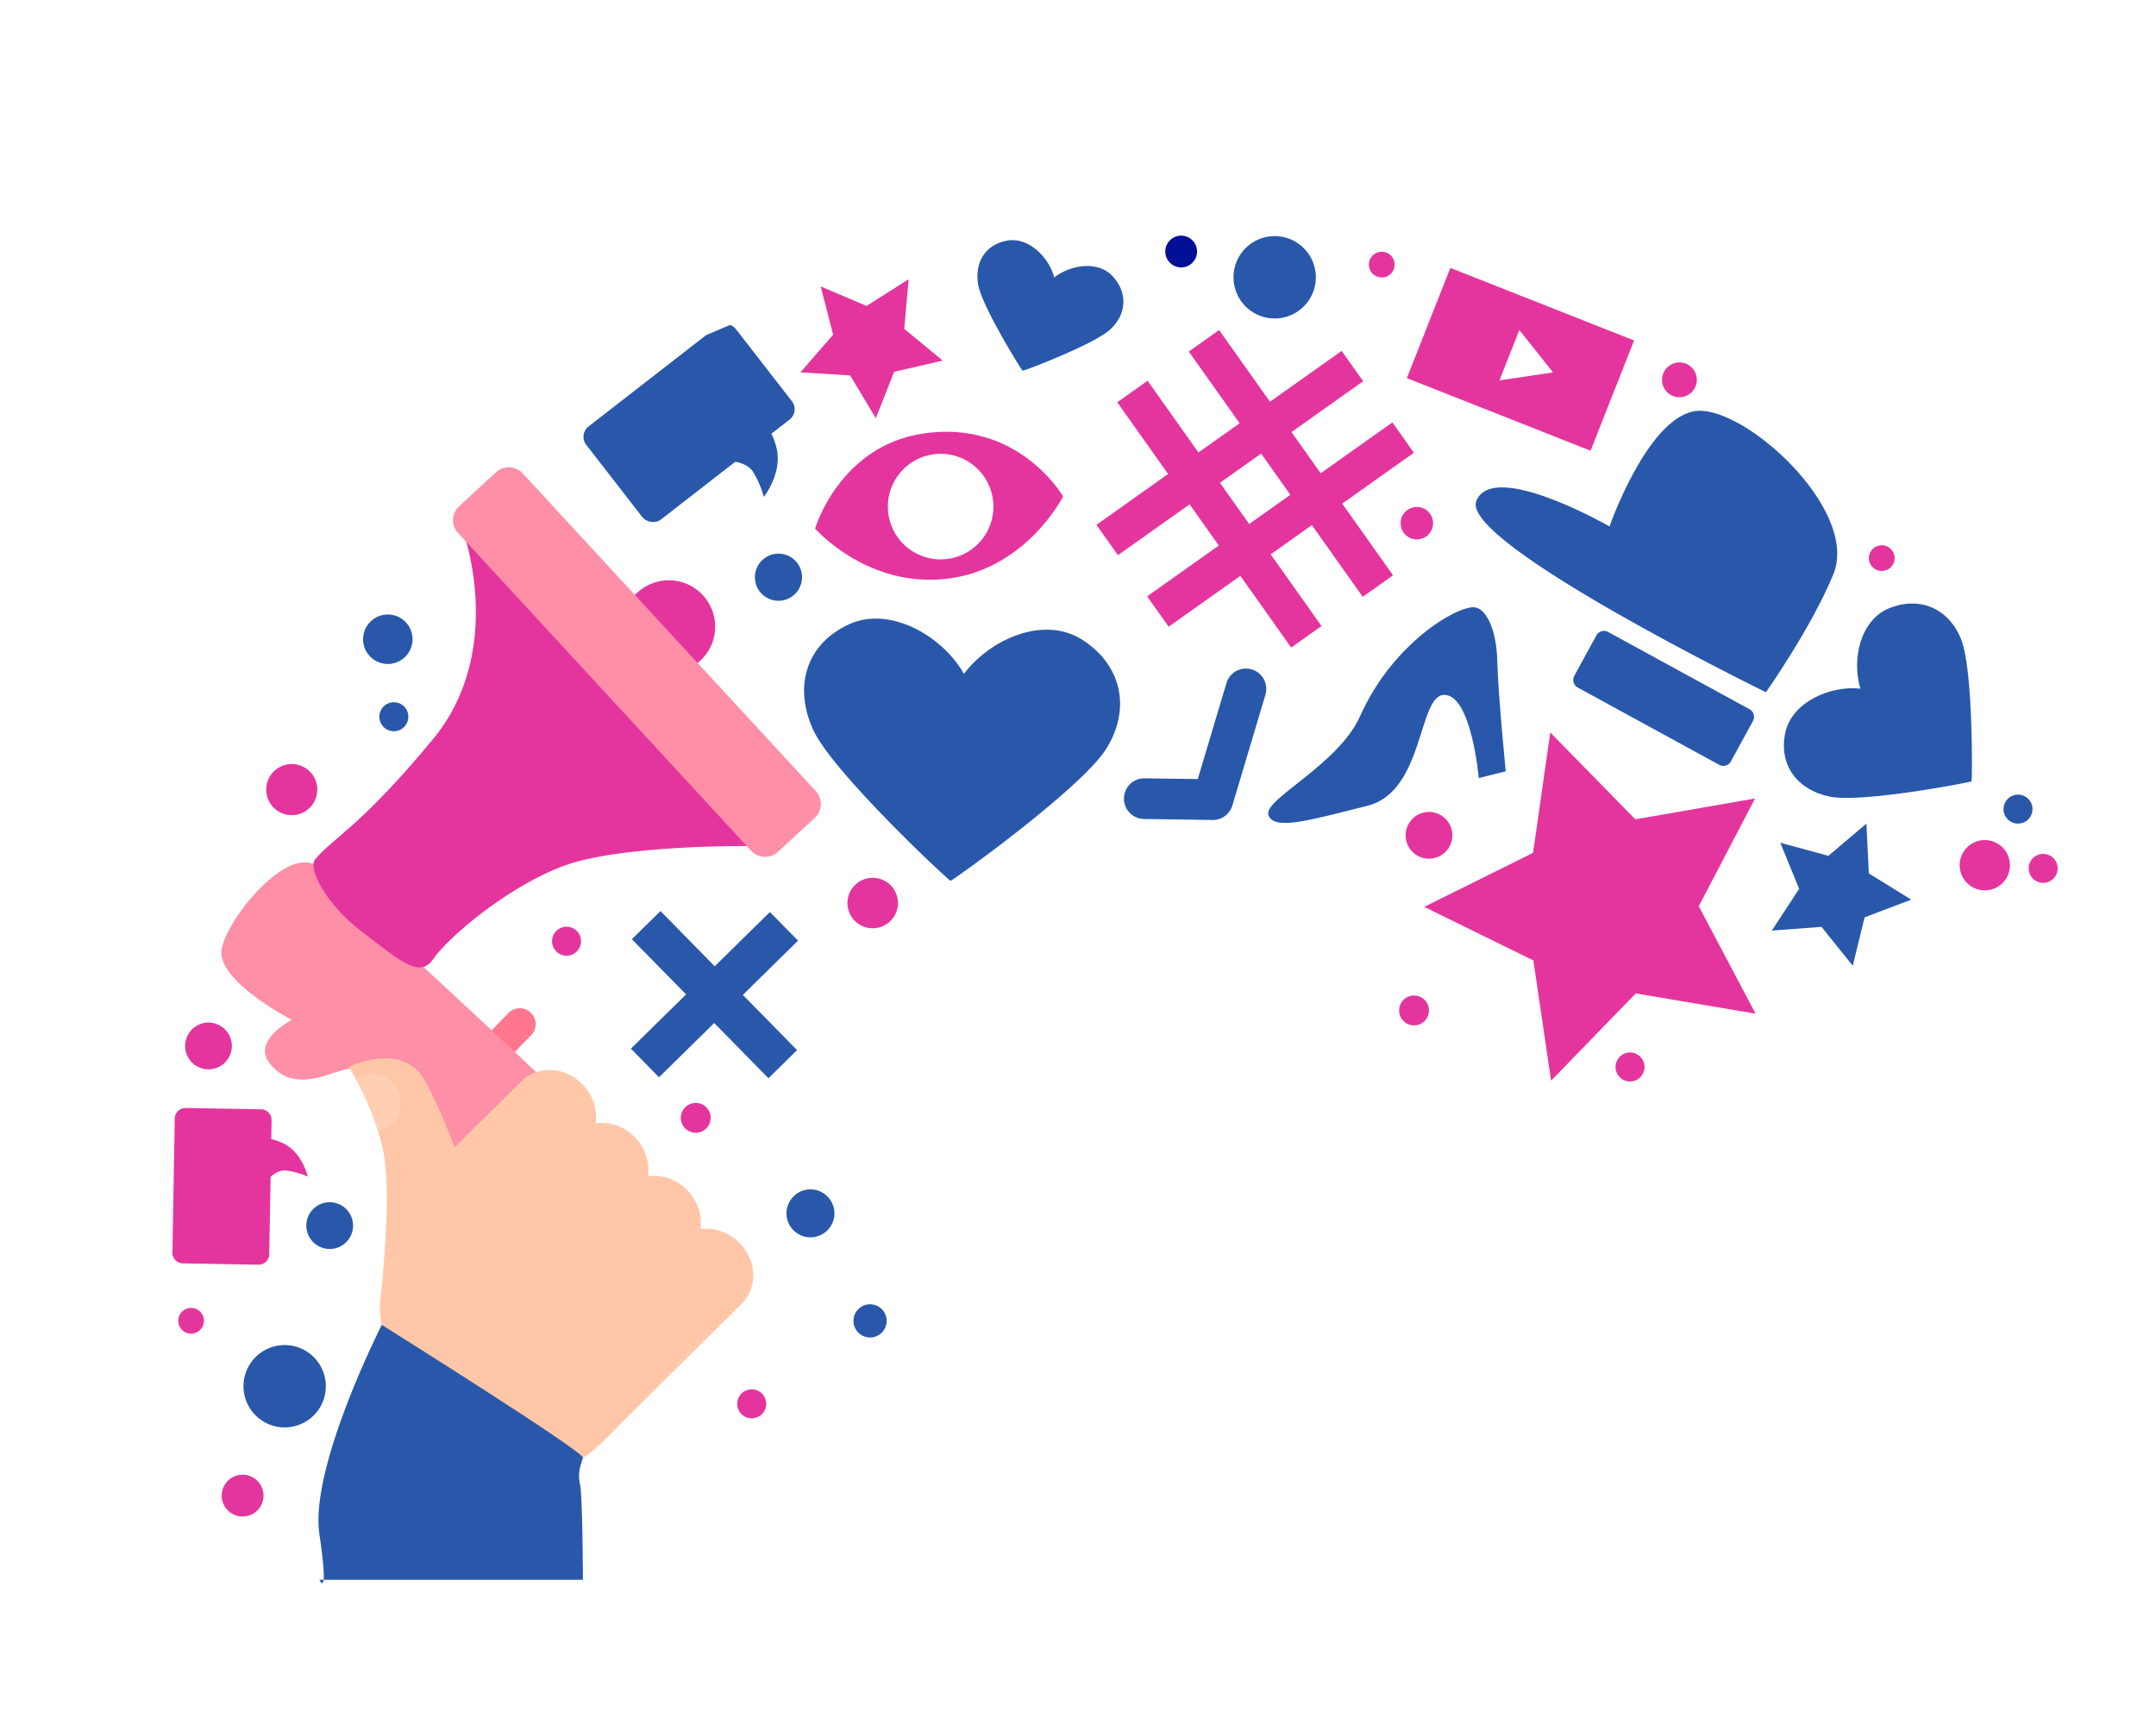 <?xml version="1.0" encoding="UTF-8"?> <svg xmlns="http://www.w3.org/2000/svg" xmlns:xlink="http://www.w3.org/1999/xlink" width="780" height="624" viewBox="0 0 780 624"><rect x="0" y="0" width="780" height="624" fill="#333333" stroke="none"/><defs><clipPath id="a"><rect width="700.694" height="379.344" fill="none"></rect></clipPath><clipPath id="b"><path d="M55.188,76.433s2.811,16.439-.5,33.042S31.659,160.32,31.659,160.32L77.621,148s2.93-40.782.864-56.736c-1.809-13.989-18.356-14.85-22.405-14.85-.568,0-.892.018-.892.018" transform="translate(-31.659 -76.415)" fill="none"></path></clipPath><clipPath id="c"><rect width="700.694" height="452.007" fill="none"></rect></clipPath><clipPath id="e"><rect width="780" height="624"></rect></clipPath></defs><g id="d" clip-path="url(#e)"><rect width="780" height="624" fill="#fff"></rect><g transform="matrix(0.921, -0.391, 0.391, 0.921, -44.588, 248.606)"><g clip-path="url(#a)"><path d="M189.84,120.537a7.355,7.355,0,0,1-4.855-.381L162.226,110.1a7.356,7.356,0,0,1,5.946-13.456l17.669,7.8L208.936,76.56a7.357,7.357,0,0,1,11.334,9.384L193.624,118.12a7.369,7.369,0,0,1-3.784,2.417" transform="translate(240.861 112.765)" fill="#2958aa"></path><rect width="14.507" height="70.47" transform="translate(215.725 190.537) rotate(-21.49)" fill="#2958aa"></rect><rect width="70.469" height="14.509" transform="translate(199.94 226.829) rotate(-21.5)" fill="#2958aa"></rect><path d="M219.6,66.732S195.9,86.809,167.178,77.051c-26.363-8.957-34.664-34.681-34.664-34.681S152.1,18.557,181.482,25.915C215.7,34.484,219.6,66.732,219.6,66.732" transform="translate(202.211 37.393)" fill="#e4359f"></path><path d="M180.193,52.383a19.082,19.082,0,1,1-13.236-23.517,19.081,19.081,0,0,1,13.236,23.517" transform="translate(217.8 42.965)" fill="#fff"></path><path d="M230.509,29.369a14.886,14.886,0,1,1-18.2-10.579,14.888,14.888,0,0,1,18.2,10.579" transform="translate(307.068 27.912)" fill="#2958aa"></path><path d="M38.037,120.091a14.886,14.886,0,1,1-18.2-10.579,14.889,14.889,0,0,1,18.2,10.579" transform="translate(13.362 166.348)" fill="#2958aa"></path><path d="M205.261,17.559a5.741,5.741,0,1,1-7.02-4.079,5.744,5.744,0,0,1,7.02,4.079" transform="translate(295.99 20.275)" fill="#021096"></path><path d="M138.346,38.91a8.516,8.516,0,1,1-10.412-6.052,8.514,8.514,0,0,1,10.412,6.052" transform="translate(185.55 49.703)" fill="#2958aa"></path><path d="M229.249,30.123a4.651,4.651,0,1,1-5.688-3.3,4.653,4.653,0,0,1,5.688,3.3" transform="translate(335.866 40.687)" fill="#e4359f"></path><path d="M278.712,96.761a4.65,4.65,0,1,1-5.686-3.3,4.647,4.647,0,0,1,5.686,3.3" transform="translate(411.347 142.374)" fill="#e4359f"></path><path d="M14.866,129.594a7.558,7.558,0,1,1-9.24-5.37,7.558,7.558,0,0,1,9.24,5.37" transform="translate(-0.001 189.174)" fill="#e4359f"></path><path d="M282.085,144.533a9.088,9.088,0,1,1-11.112-6.459,9.087,9.087,0,0,1,11.112,6.459" transform="translate(403.175 210.231)" fill="#e4359f"></path><path d="M74.714,34.634a5.239,5.239,0,1,1-6.406-3.723,5.239,5.239,0,0,1,6.406,3.723" transform="translate(98.287 46.901)" fill="#2958aa"></path><path d="M283.551,137.657a5.238,5.238,0,1,1-6.4-3.723,5.238,5.238,0,0,1,6.4,3.723" transform="translate(416.966 204.11)" fill="#2958aa"></path><path d="M84.914,73.868a5.238,5.238,0,1,1-6.4-3.723,5.238,5.238,0,0,1,6.4,3.723" transform="translate(113.854 106.771)" fill="#e4359f"></path><path d="M218.008,149.928a5.238,5.238,0,1,1-6.4-3.723,5.238,5.238,0,0,1,6.4,3.723" transform="translate(316.95 222.835)" fill="#e4359f"></path><path d="M283.551,146.873a5.238,5.238,0,1,1-6.4-3.723,5.238,5.238,0,0,1,6.4,3.723" transform="translate(416.966 218.173)" fill="#e4359f"></path><path d="M83.437,145.177a5.238,5.238,0,1,1-6.4-3.723,5.238,5.238,0,0,1,6.4,3.723" transform="translate(111.6 215.585)" fill="#e4359f"></path><path d="M42.846,99.206A8.451,8.451,0,1,1,32.515,93.2a8.451,8.451,0,0,1,10.331,6.007" transform="translate(40.018 141.786)" fill="#2958aa"></path><path d="M36.922,68.76a8.451,8.451,0,1,1-10.331-6.007A8.449,8.449,0,0,1,36.922,68.76" transform="translate(30.978 95.326)" fill="#e4359f"></path><path d="M209.518,109.281a8.451,8.451,0,1,1-10.331-6.007,8.449,8.449,0,0,1,10.331,6.007" transform="translate(294.353 157.16)" fill="#e4359f"></path><path d="M107.215,124.563A8.666,8.666,0,1,1,96.621,118.4a8.665,8.665,0,0,1,10.594,6.158" transform="translate(137.596 180.237)" fill="#2958aa"></path><path d="M104.86,141.13a6,6,0,1,1-7.333-4.261,6,6,0,0,1,7.333,4.261" transform="translate(142.014 208.549)" fill="#2958aa"></path><path d="M264.6,62.527a6.291,6.291,0,1,1-7.692-4.471,6.29,6.29,0,0,1,7.692,4.471" transform="translate(384.893 88.27)" fill="#e4359f"></path><path d="M13.279,102.667a4.643,4.643,0,1,1-5.678-3.3,4.642,4.642,0,0,1,5.678,3.3" transform="translate(6.327 151.394)" fill="#e4359f"></path><path d="M133.493,87.317a9.125,9.125,0,1,1-11.157-6.484,9.125,9.125,0,0,1,11.157,6.484" transform="translate(176.318 122.88)" fill="#e4359f"></path><path d="M221.32,66.58a5.867,5.867,0,1,1-7.174-4.17,5.868,5.868,0,0,1,7.174,4.17" transform="translate(320.114 94.935)" fill="#e4359f"></path><path d="M92.3,104.422a5.395,5.395,0,1,1-6.6-3.834,5.395,5.395,0,0,1,6.6,3.834" transform="translate(124.659 153.216)" fill="#e4359f"></path><path d="M192.956,130.455a5.395,5.395,0,1,1-6.6-3.834,5.395,5.395,0,0,1,6.6,3.834" transform="translate(278.251 192.941)" fill="#e4359f"></path><path d="M63.466,39.916a9.236,9.236,0,1,1-11.294-6.565,9.236,9.236,0,0,1,11.294,6.565" transform="translate(69.126 50.42)" fill="#e4359f"></path><path d="M84.069,25.374a8.94,8.94,0,1,1-10.93-6.353,8.94,8.94,0,0,1,10.93,6.353" transform="translate(101.452 28.567)" fill="#2958aa"></path><rect width="42.827" height="71.381" transform="matrix(0.702, -0.713, 0.713, 0.702, 552.923, 113.327)" fill="#e4359f"></rect><path d="M244.712,44.818l5.214,18.869-18.947-4.921Z" transform="translate(352.463 68.391)" fill="#fff"></path><rect width="68.404" height="42.626" rx="4.709" transform="translate(269.17 14.993) rotate(-14.832)" fill="#2958aa"></rect><path d="M124.718,23.717s6.287,2.438,7.075,7.356a34.79,34.79,0,0,1,.015,9.74s9.427-5.062,11.1-14.224-2.342-12.711-2.342-12.711Z" transform="translate(190.315 21.177)" fill="#2958aa"></path><path d="M3.867,0H52.319a3.869,3.869,0,0,1,3.869,3.869V31.145a3.869,3.869,0,0,1-3.869,3.869H3.868A3.868,3.868,0,0,1,0,31.147V3.867A3.867,3.867,0,0,1,3.867,0Z" transform="translate(16.976 233.42) rotate(-66.002)" fill="#e4359f"></path><path d="M23.647,96.1s4.8-2.766,8.351-.738a28.52,28.52,0,0,1,6.239,5.006s1.619-8.639-3.38-14.431-9.338-5.052-9.338-5.052Z" transform="translate(36.084 123.377)" fill="#e4359f"></path><path d="M82.48,81.595a5.735,5.735,0,0,1-3.064,7.51L66.435,94.56a5.736,5.736,0,1,1-4.443-10.576L74.97,78.531a5.735,5.735,0,0,1,7.51,3.064" transform="translate(89.232 119.148)" fill="#ff768d"></path><path d="M157.46,41.291a16.753,16.753,0,0,1-10.788,21.094l-39.127,12.65a16.753,16.753,0,0,1-10.308-31.88l39.13-12.65A16.753,16.753,0,0,1,157.46,41.291" transform="translate(130.673 45.303)" fill="#e4359f"></path><path d="M31.333,109.2c-2.516-9.8,13.547-11.091,13.547-11.091S25.3,74.585,31.52,64.774s39.362-27.005,44.2-12.592c4.645,13.842,49.739,109.427,50.206,116.267s11.925,47.172,12.18,49.819c.806,8.333-40.292,12.6-41.5,5.608-1.778-10.326-6.249-33.1-9.664-43.558s-24.07-52.009-27.755-56.526-23.58,2.086-27.856-14.59" transform="translate(46.237 71.188)" fill="#ff8fa7"></path><path d="M49.375,99.543c-3.728,1.874-2.68,16.633,5.211,30.36s12.435,24.464,19.889,19.584,34.358-13.587,56.473-12.673,64.793,19.624,64.793,19.624L144.824,12.895S141.98,57.352,105.6,76.2c-36.467,18.9-46.617,18.513-56.22,23.34" transform="translate(72.181 19.677)" fill="#e4359f"></path><path d="M163.981,166.605,146.8,172.753a6.888,6.888,0,0,1-8.74-4.3L85.494,21.557a6.888,6.888,0,0,1,4.024-8.869L106.7,6.54a6.887,6.887,0,0,1,8.737,4.3l52.568,146.9a6.89,6.89,0,0,1-4.026,8.869" transform="translate(129.816 9.389)" fill="#ff8fa7"></path><path d="M135.32,127.817c3.314,8.323-.189,17.535-7.83,20.579L69.145,171.64c-7.641,3.044-16.522-1.235-19.836-9.556s.189-17.535,7.83-20.579l58.345-23.244c7.641-3.044,16.522,1.235,19.836,9.556" transform="translate(73.334 178.966)" fill="#ffc7a8"></path><path d="M131.375,117.915c3.314,8.321-.189,17.535-7.83,20.579L65.2,161.738c-7.641,3.044-16.522-1.235-19.836-9.556s.189-17.535,7.83-20.579l58.345-23.244c7.641-3.044,16.522,1.235,19.836,9.556" transform="translate(67.314 163.856)" fill="#ffc7a8"></path><path d="M127.43,108.013c3.317,8.321-.189,17.535-7.83,20.579L61.255,151.836c-7.641,3.044-16.522-1.235-19.836-9.556s.189-17.535,7.83-20.579l58.345-23.244c7.641-3.044,16.522,1.235,19.836,9.556" transform="translate(61.294 148.746)" fill="#ffc7a8"></path><path d="M123.485,98.11c3.314,8.323-.189,17.535-7.83,20.579L57.31,141.933c-7.641,3.044-16.522-1.235-19.836-9.556s.189-17.535,7.83-20.579l58.345-23.244c7.641-3.044,16.522,1.235,19.836,9.556" transform="translate(55.275 133.634)" fill="#ffc7a8"></path><path d="M31.659,160.319s19.713-34.247,23.027-50.848.505-33.04.505-33.04,21.233-1.122,23.3,14.83S77.619,148,77.619,148Z" transform="translate(48.31 116.607)" fill="#ffc7a8"></path></g><g transform="translate(79.969 193.021)"><g clip-path="url(#b)"><path d="M58.814,88.971A10.493,10.493,0,1,1,48.483,78.319,10.491,10.491,0,0,1,58.814,88.971" transform="translate(-22.243 -73.512)" fill="#ffcfb4"></path></g></g><g clip-path="url(#c)"><path d="M223.115,83.952c-9.283-13.236-30.269-13.044-44.012-5.12-1.824-15.759-15.05-33.166-31.211-32.736-17.1.457-27.333,12.882-26.879,29.981s24.108,70.088,24.386,69.729c-.124.437,56.528-12.142,70.53-21.963s17.007-25.889,7.186-39.89" transform="translate(184.638 70.328)" fill="#2958aa"></path><path d="M188.489,10.01l-8.464,15.908,8.305,15.994-17.747-3.137L157.94,51.617l-2.5-17.846-16.118-8.055,16.2-7.9L158.2,0l12.514,12.968Z" transform="translate(212.594 -0.001)" fill="#e4359f"></path><path d="M286.846,164.406l-18.008-.7L258.05,178.139l-4.9-17.343L236.092,155l14.981-10.018.242-18.018,14.155,11.152,17.212-5.34-6.234,16.909Z" transform="translate(360.267 193.741)" fill="#2958aa"></path><path d="M258.207,99.57l16.04,40.921,42.8,9.983-33.959,27.9,3.731,43.793-37.028-23.676L209.3,215.57l11.074-42.532L191.612,139.8l43.873-2.612Z" transform="translate(292.393 151.94)" fill="#e4359f"></path><rect width="13.448" height="108.71" transform="translate(453.132 80.446) rotate(-12.342)" fill="#e4359f"></rect><rect width="13.446" height="108.71" transform="translate(484.106 73.67) rotate(-12.344)" fill="#e4359f"></rect><rect width="108.71" height="13.446" transform="translate(428.883 118.286) rotate(-12.344)" fill="#e4359f"></rect><rect width="108.71" height="13.448" transform="translate(435.658 149.256) rotate(-12.342)" fill="#e4359f"></rect><path d="M221.851,66.207c11.417-11.443,40.726,27.311,40.726,27.311s27-29.794,44.088-26.459,41.88,55.97,23.646,74.011C315.529,155.7,291.219,170.8,291.219,170.8s-80.785-93.15-69.368-104.592" transform="translate(336.848 97.804)" fill="#2958aa"></path><path d="M278.125,140.366,265.066,150.7a3.122,3.122,0,0,1-4.388-.51l-36.159-45.7a3.12,3.12,0,0,1,.51-4.388l13.054-10.331a3.12,3.12,0,0,1,4.385.51l36.167,45.7a3.124,3.124,0,0,1-.51,4.385" transform="translate(341.576 135.954)" fill="#2958aa"></path><path d="M303.415,102.162c-11.278-.21-19.8,11.7-20.981,22.7-9.634-5.449-24.881-5.15-31.284,4.135-6.772,9.826-3.976,20.705,5.848,27.477S306.418,171.7,306.33,171.4c.2.25,16.4-36.856,16.616-48.786s-7.6-20.23-19.531-20.45" transform="translate(377.574 155.89)" fill="#2958aa"></path><path d="M213.856,31.306c-2.637-7.222-12.3-9.715-19.584-7.767,1.1-7.462-2.829-17.083-10.306-18.874-7.906-1.894-14.138,2.554-16.032,10.46s2.448,35.154,2.619,35.022c-.111.187,27.452,1.379,35.093-1.407s10.993-9.8,8.209-17.434" transform="translate(255.533 6.455)" fill="#2958aa"></path><path d="M274.131,79.395c3.365,1.745,4.592,9.543.058,21.034s-12.8,37.985-12.8,37.985l-9.925-1.574s9.245-28.377.4-32.489-20.248,29.344-41.418,25.987-34.507-4.789-34.224-10.849,30.228-6.739,44.548-20.066c21.152-19.687,47.723-22.956,53.361-20.028" transform="translate(268.902 119.732)" fill="#2958aa"></path><path d="M34.692,117.416c-7.982,14.883-5.14,20.21,22.072,59.663,7.244,10.5,14.211,20.205,20.193,22.532,3.589,1.394,18.535-5.479,18.535-5.479s9.864-43.732-.058-58.471S64.44,102.543,64.44,102.543s-23.284,2.822-29.748,14.873" transform="translate(46.988 156.476)" fill="#ffc7a8"></path><path d="M48.4,112.256s49.554,70.934,48.178,72.657c-1.556,1.947-3.935,3.832-4.784,8.667-.685,3.9-12.454,31.945-12.454,31.945L-8.383,188.286s.3,8.526,6.457-15.212S48.4,112.256,48.4,112.256" transform="translate(29.594 171.298)" fill="#2958aa"></path></g></g></g></svg> 